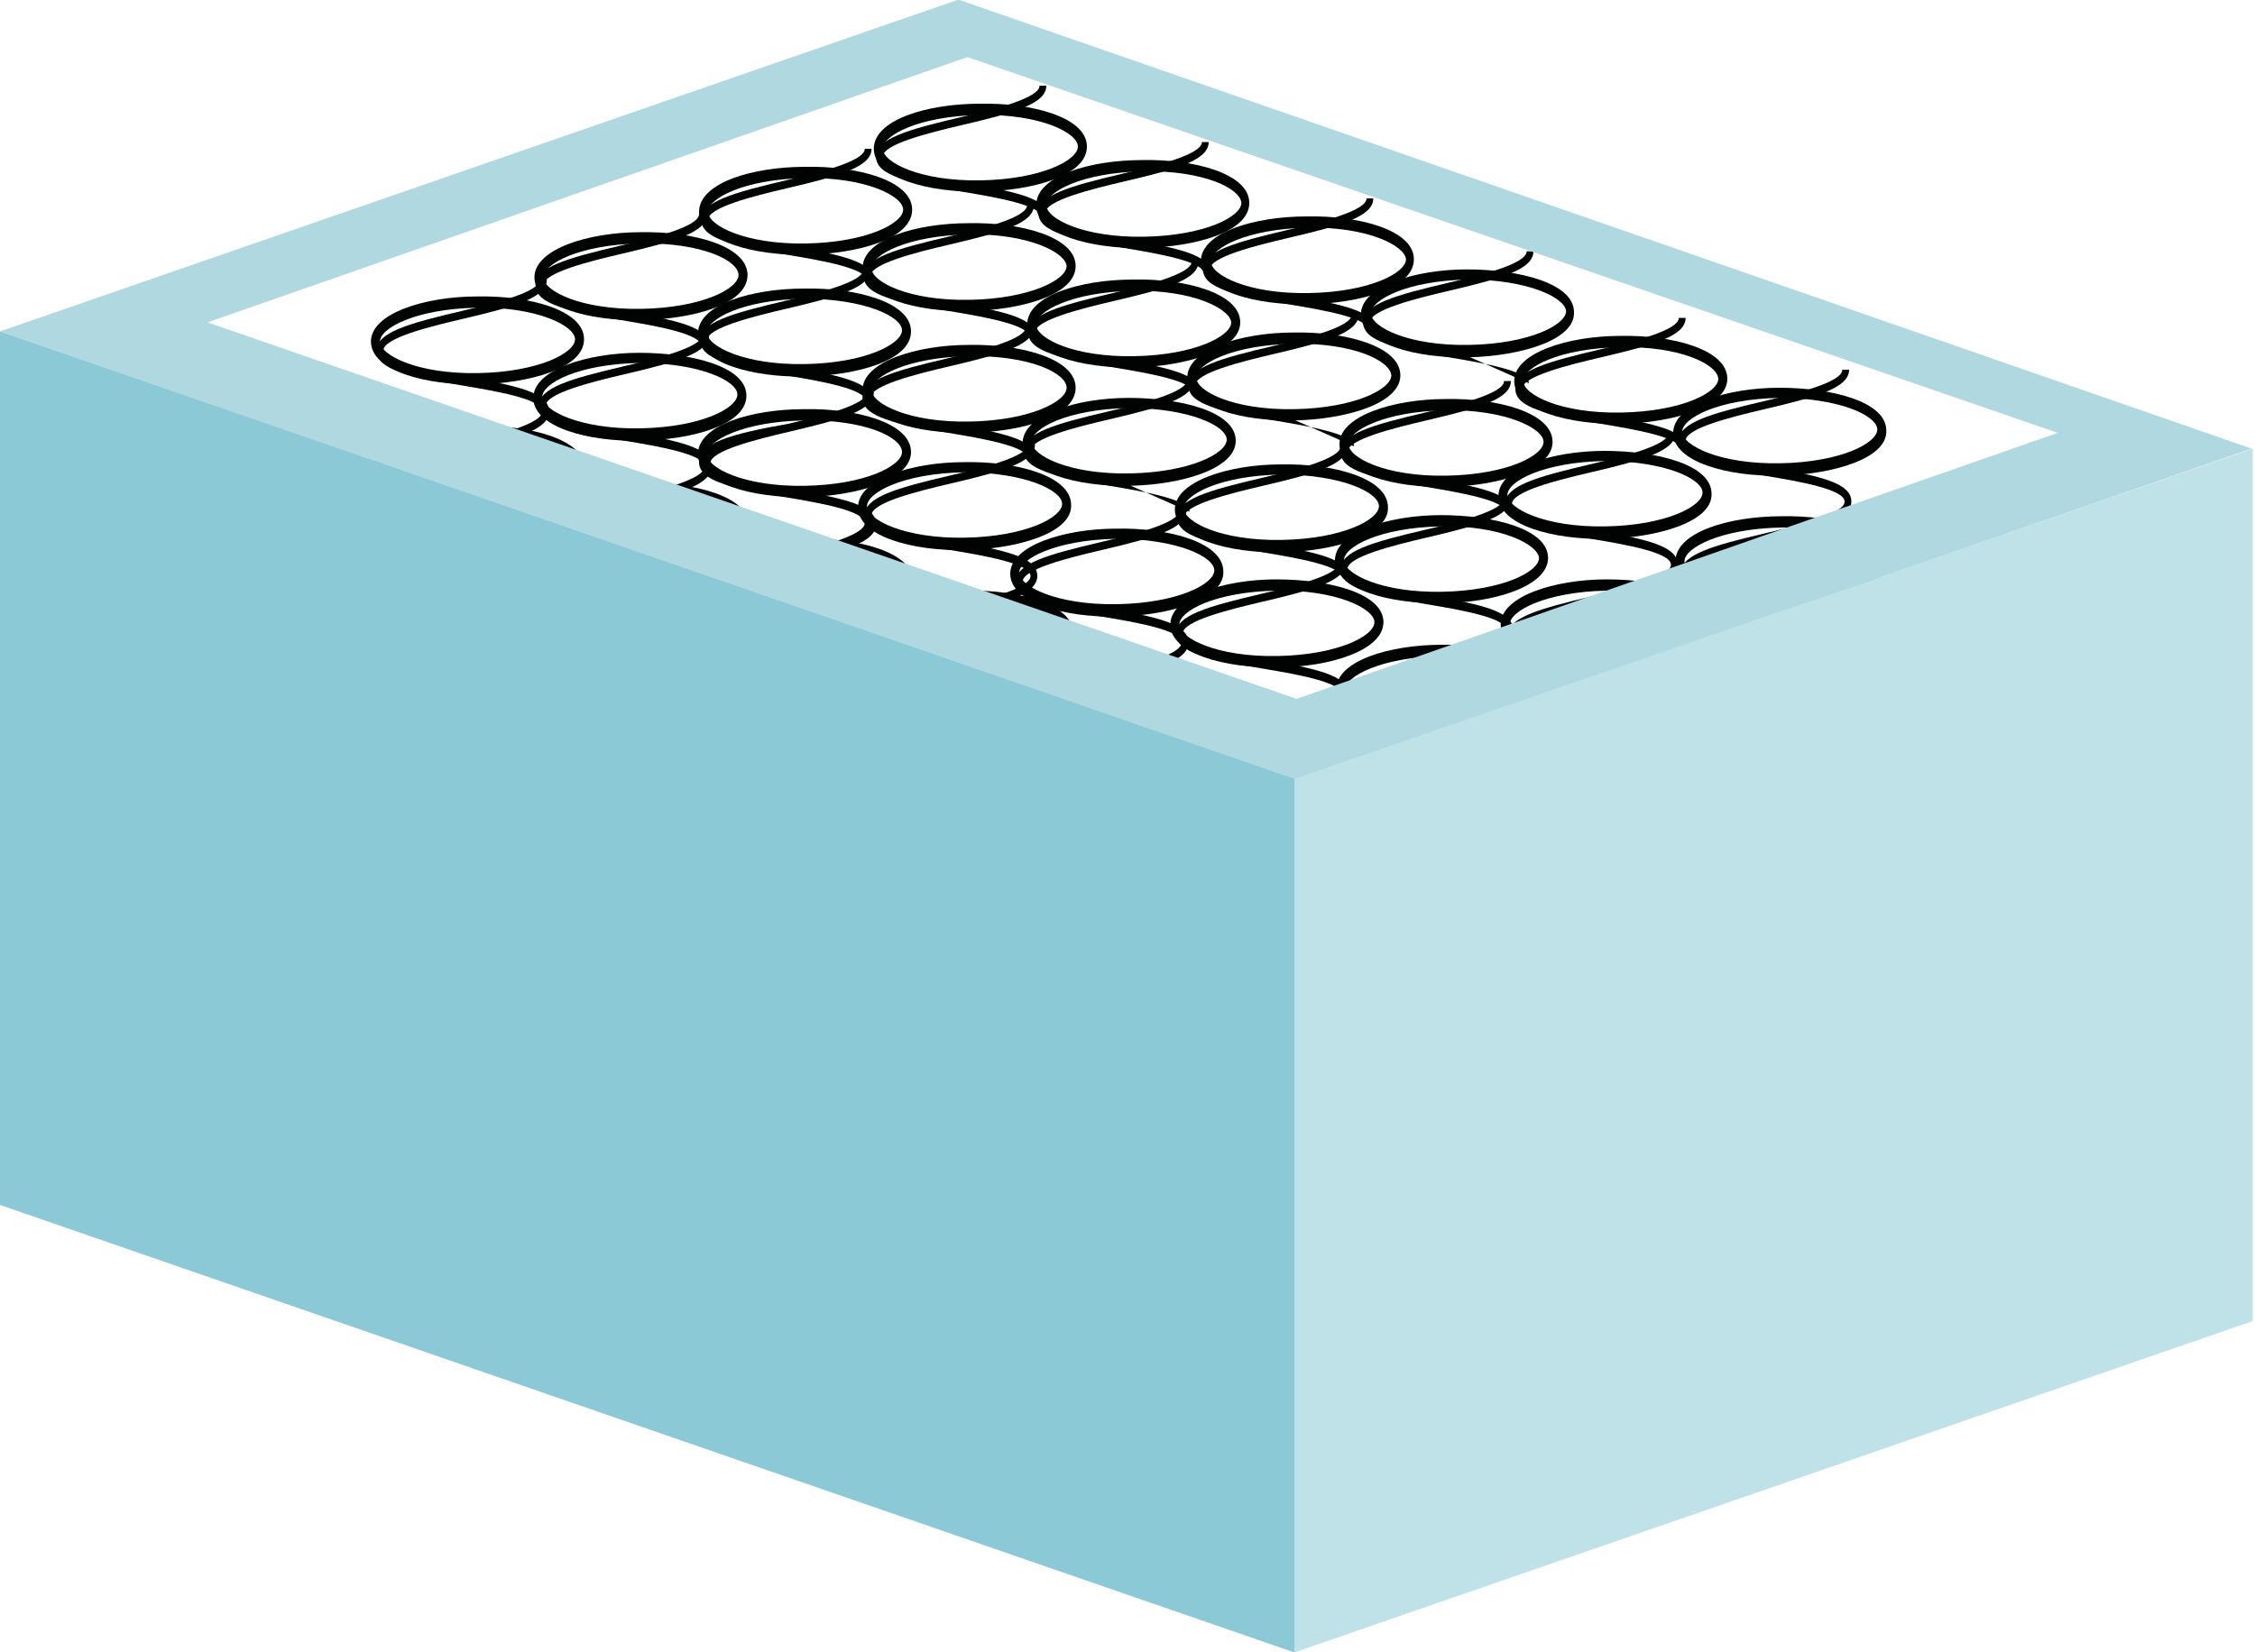 <?xml version="1.0" encoding="utf-8"?>
<!-- Generator: Adobe Illustrator 19.0.0, SVG Export Plug-In . SVG Version: 6.00 Build 0)  -->
<svg version="1.1" id="Layer_1" xmlns="http://www.w3.org/2000/svg" xmlns:xlink="http://www.w3.org/1999/xlink" x="0px" y="0px"
	 viewBox="0 0 200 146.6" style="enable-background:new 0 0 200 146.6;" xml:space="preserve">
<style type="text/css">
	.st0{fill:#010202;}
	.st1{fill:#B0D8E0;}
	.st2{fill:#8CC9D6;}
	.st3{fill:#BFE2E8;}
	.st4{fill:none;}
</style>
<g id="XMLID_107312_">
	<g id="XMLID_107324_">
		<g id="XMLID_107703_">
			<g id="XMLID_107724_">
				<path id="XMLID_107725_" class="st0" d="M112.8,105.3c-3-0.5-7.1-1.2-7.1-2.3c0-1.1,4-2.1,7-2.8c4.7-1.1,7.5-1.9,7.5-3.5
					c0-1.7-2.9-2.3-7.6-3.1c-3-0.5-7.1-1.2-7.1-2.3c0-1.1,4-2.1,7-2.8c4.7-1.1,7.5-1.9,7.5-3.5c0-1.7-2.9-2.3-7.6-3.1
					c-3-0.5-7.1-1.2-7.1-2.3c0-1.1,4-2.1,7-2.8c4.7-1.1,7.5-1.9,7.5-3.5c0-1.7-2.9-2.3-7.6-3.1c-3-0.5-7.1-1.2-7.1-2.3
					c0-1.1,4-2.1,7-2.8c4.7-1.1,7.5-1.9,7.5-3.5c0-1.7-2.9-2.3-7.6-3.1c-3-0.5-7.1-1.2-7.1-2.3c0-1.1,4-2.1,7-2.8
					c4.7-1.1,7.5-1.9,7.5-3.5l-0.6,0c0,1.1-4,2.1-7,2.8c-4.7,1.1-7.5,1.9-7.5,3.5c0,1.7,2.9,2.3,7.6,3.1c3,0.5,7.1,1.2,7.1,2.3
					c0,1.1-4,2.1-7,2.8c-4.7,1.1-7.5,1.9-7.5,3.5c0,1.7,2.9,2.3,7.6,3.1c3,0.5,7.1,1.2,7.1,2.3c0,1.1-4,2.1-7,2.8
					c-4.7,1.1-7.5,1.9-7.5,3.5c0,1.7,2.9,2.3,7.6,3.1c3,0.5,7.1,1.2,7.1,2.3c0,1.1-4,2.1-7,2.8c-4.7,1.1-7.5,1.9-7.5,3.5
					c0,1.7,2.9,2.3,7.6,3.1c3,0.5,7.1,1.2,7.1,2.3c0,1.1-4,2.1-7,2.8c-4.7,1.1-7.5,1.9-7.5,3.5c0,1.7,2.9,2.3,7.6,3.1"/>
			</g>
			<g id="XMLID_107720_">
				<path id="XMLID_107721_" class="st0" d="M113.3,59.2c-4.6,0.1-9.5-1.2-9.5-3.8c0-2.5,4.8-4,9.4-4s9.5,1.2,9.5,3.8
					C122.7,57.7,117.9,59.2,113.3,59.2z M113.2,52.4c-5.4,0.1-8.6,1.8-8.6,3c0,1.2,3.3,2.9,8.7,2.8c5.4-0.1,8.6-1.8,8.6-3
					C121.9,54,118.5,52.3,113.2,52.4z"/>
			</g>
			<g id="XMLID_107716_">
				<path id="XMLID_107717_" class="st0" d="M113.4,70.7c-4.6,0.1-9.5-1.2-9.5-3.8c0-2.5,4.8-4,9.4-4s9.5,1.2,9.5,3.8
					C122.9,69.2,118,70.7,113.4,70.7z M113.3,63.9c-5.4,0.1-8.6,1.8-8.6,3c0,1.2,3.3,2.9,8.7,2.8c5.4-0.1,8.6-1.8,8.6-3
					C122,65.5,118.7,63.8,113.3,63.9z"/>
			</g>
			<g id="XMLID_107712_">
				<path id="XMLID_107713_" class="st0" d="M113.6,82.5c-4.6,0.1-9.5-1.2-9.5-3.8c0-2.5,4.8-4,9.4-4c4.6-0.1,9.5,1.2,9.5,3.8
					C123,81,118.2,82.4,113.6,82.5z M113.5,75.6c-5.4,0.1-8.6,1.8-8.6,3c0,1.2,3.3,2.9,8.7,2.8c5.4-0.1,8.6-1.8,8.6-3
					C122.2,77.2,118.9,75.6,113.5,75.6z"/>
			</g>
			<g id="XMLID_107708_">
				<path id="XMLID_107709_" class="st0" d="M113.8,94.2c-4.6,0.1-9.5-1.2-9.5-3.8c0-2.5,4.8-4,9.4-4c4.6-0.1,9.5,1.2,9.5,3.8
					C123.2,92.7,118.3,94.2,113.8,94.2z M113.7,87.4c-5.4,0.1-8.6,1.8-8.6,3c0,1.2,3.3,2.9,8.7,2.8c5.4-0.1,8.6-1.8,8.6-3
					C122.3,89,119,87.3,113.7,87.4z"/>
			</g>
			<g id="XMLID_107704_">
				<path id="XMLID_107705_" class="st0" d="M113.9,106c-4.6,0.1-9.5-1.2-9.5-3.8c0-2.5,4.8-4,9.4-4c4.6-0.1,9.5,1.2,9.5,3.8
					C123.4,104.5,118.5,105.9,113.9,106z M113.8,99.1c-5.4,0.1-8.6,1.8-8.6,3c0,1.2,3.3,2.9,8.7,2.8c5.4-0.1,8.6-1.8,8.6-3
					C122.5,100.7,119.2,99.1,113.8,99.1z"/>
			</g>
		</g>
		<g id="XMLID_107586_">
			<g id="XMLID_107679_">
				<g id="XMLID_107700_">
					<path id="XMLID_107702_" class="st0" d="M98.6,100.7c-3-0.5-7.1-1.2-7.1-2.3c0-1.1,4-2.1,7-2.8c4.7-1.1,7.5-1.9,7.5-3.5
						c0-1.7-2.9-2.3-7.6-3.1c-3-0.5-7.1-1.2-7.1-2.3c0-1.1,4-2.1,7-2.8c4.7-1.1,7.5-1.9,7.5-3.5c0-1.7-2.9-2.3-7.6-3.1
						c-3-0.5-7.1-1.2-7.1-2.3c0-1.1,4-2.1,7-2.8c4.7-1.1,7.5-1.9,7.5-3.5c0-1.7-2.9-2.3-7.6-3.1c-3-0.5-7.1-1.2-7.1-2.3
						c0-1.1,4-2.1,7-2.8c4.7-1.1,7.5-1.9,7.5-3.5c0-1.7-2.9-2.3-7.6-3.1c-3-0.5-7.1-1.2-7.1-2.3c0-1.1,4-2.1,7-2.8
						c4.7-1.1,7.5-1.9,7.5-3.5l-0.6,0c0,1.1-4,2.1-7,2.8c-4.7,1.1-7.5,1.9-7.5,3.5c0,1.7,2.9,2.3,7.6,3.1c3,0.5,7.1,1.2,7.1,2.3
						c0,1.1-4,2.1-7,2.8c-4.7,1.1-7.5,1.9-7.5,3.5c0,1.7,2.9,2.3,7.6,3.1c3,0.5,7.1,1.2,7.1,2.3c0,1.1-4,2.1-7,2.8
						c-4.7,1.1-7.5,1.9-7.5,3.5c0,1.7,2.9,2.3,7.6,3.1c3,0.5,7.1,1.2,7.1,2.3c0,1.1-4,2.1-7,2.8c-4.7,1.1-7.5,1.9-7.5,3.5
						c0,1.7,2.9,2.3,7.6,3.1c3,0.5,7.1,1.2,7.1,2.3c0,1.1-4,2.1-7,2.8c-4.7,1.1-7.5,1.9-7.5,3.5c0,1.7,2.9,2.3,7.6,3.1"/>
					<path id="XMLID_107701_" class="st0" d="M105.7,103.8"/>
				</g>
				<g id="XMLID_107696_">
					<path id="XMLID_107697_" class="st0" d="M99.1,54.7c-4.6,0.1-9.5-1.2-9.5-3.8c0-2.5,4.8-4,9.4-4c4.6-0.1,9.5,1.2,9.5,3.8
						C108.6,53.2,103.7,54.6,99.1,54.7z M99,47.8c-5.4,0.1-8.6,1.8-8.6,3c0,1.2,3.3,2.9,8.7,2.8c5.4-0.1,8.6-1.8,8.6-3
						C107.7,49.4,104.4,47.8,99,47.8z"/>
				</g>
				<g id="XMLID_107692_">
					<path id="XMLID_107693_" class="st0" d="M99.3,66.2c-4.6,0.1-9.5-1.2-9.5-3.8c0-2.5,4.8-4,9.4-4c4.6-0.1,9.5,1.2,9.5,3.8
						C108.7,64.7,103.9,66.1,99.3,66.2z M99.2,59.3c-5.4,0.1-8.6,1.8-8.6,3c0,1.2,3.3,2.9,8.7,2.8c5.4-0.1,8.6-1.8,8.6-3
						C107.9,60.9,104.5,59.3,99.2,59.3z"/>
				</g>
				<g id="XMLID_107688_">
					<path id="XMLID_107689_" class="st0" d="M99.4,77.9c-4.6,0.1-9.5-1.2-9.5-3.8c0-2.5,4.8-4,9.4-4c4.6-0.1,9.5,1.2,9.5,3.8
						S104,77.8,99.4,77.9z M99.3,71.1c-5.4,0.1-8.6,1.8-8.6,3c0,1.2,3.3,2.9,8.7,2.8c5.4-0.1,8.6-1.8,8.6-3
						C108,72.7,104.7,71,99.3,71.1z"/>
				</g>
				<g id="XMLID_107684_">
					<path id="XMLID_107685_" class="st0" d="M99.6,89.6c-4.6,0.1-9.5-1.2-9.5-3.8s4.8-4,9.4-4c4.6-0.1,9.5,1.2,9.5,3.8
						C109,88.2,104.2,89.6,99.6,89.6z M99.5,82.8c-5.4,0.1-8.6,1.8-8.6,3c0,1.2,3.3,2.9,8.7,2.8c5.4-0.1,8.6-1.8,8.6-3
						C108.2,84.4,104.9,82.8,99.5,82.8z"/>
				</g>
				<g id="XMLID_107680_">
					<path id="XMLID_107681_" class="st0" d="M99.8,101.4c-4.6,0.1-9.5-1.2-9.5-3.8c0-2.5,4.8-4,9.4-4c4.6-0.1,9.5,1.2,9.5,3.8
						C109.2,99.9,104.3,101.3,99.8,101.4z M99.7,94.6c-5.4,0.1-8.6,1.8-8.6,3c0,1.2,3.3,2.9,8.7,2.8c5.4-0.1,8.6-1.8,8.6-3
						C108.3,96.2,105,94.5,99.7,94.6z"/>
				</g>
			</g>
			<g id="XMLID_107656_">
				<g id="XMLID_107677_">
					<path id="XMLID_107678_" class="st0" d="M92.8,97.9c0-1.7-2.9-2.3-7.6-3.1c-3-0.5-7.1-1.2-7.1-2.3c0-1.1,4-2.1,7-2.8
						c4.7-1.1,7.5-1.9,7.5-3.5c0-1.7-2.9-2.3-7.6-3.1c-3-0.5-7.1-1.2-7.1-2.3c0-1.1,4-2.1,7-2.8c4.7-1.1,7.5-1.9,7.5-3.5
						c0-1.7-2.9-2.3-7.6-3.1c-3-0.5-7.1-1.2-7.1-2.3c0-1.1,4-2.1,7-2.8c4.7-1.1,7.5-1.9,7.5-3.5c0-1.7-2.9-2.3-7.6-3.1
						c-3-0.5-7.1-1.2-7.1-2.3c0-1.1,4-2.1,7-2.8c4.7-1.1,7.5-1.9,7.5-3.5c0-1.7-2.9-2.3-7.6-3.1c-3-0.5-7.1-1.2-7.1-2.3
						c0-1.1,4-2.1,7-2.8c4.7-1.1,7.5-1.9,7.5-3.5l-0.6,0c0,1.1-4,2.1-7,2.8c-4.7,1.1-7.5,1.9-7.5,3.5c0,1.7,2.9,2.3,7.6,3.1
						c3,0.5,7.1,1.2,7.1,2.3c0,1.1-4,2.1-7,2.8c-4.7,1.1-7.5,1.9-7.5,3.5c0,1.7,2.9,2.3,7.6,3.1c3,0.5,7.1,1.2,7.1,2.3
						c0,1.1-4,2.1-7,2.8c-4.7,1.1-7.5,1.9-7.5,3.5c0,1.7,2.9,2.3,7.6,3.1c3,0.5,7.1,1.2,7.1,2.3c0,1.1-4,2.1-7,2.8
						c-4.7,1.1-7.5,1.9-7.5,3.5c0,1.7,2.9,2.3,7.6,3.1c3,0.5,7.1,1.2,7.1,2.3c0,1.1-4,2.1-7,2.8c-4.7,1.1-7.5,1.9-7.5,3.5
						c0,1.7,2.9,2.3,7.6,3.1c3,0.5,7.1,1.2,7.1,2.3c0,0.3-0.3,0.6-0.7,0.9c0.3,0.1,0.6,0.2,0.9,0.2C92.6,98.7,92.8,98.3,92.8,97.9z"
						/>
				</g>
				<g id="XMLID_107673_">
					<path id="XMLID_107674_" class="st0" d="M85.6,48.8c-4.6,0.1-9.5-1.2-9.5-3.8c0-2.5,4.8-4,9.4-4c4.6-0.1,9.5,1.2,9.5,3.8
						C95.1,47.3,90.2,48.7,85.6,48.8z M85.5,41.9c-5.4,0.1-8.6,1.8-8.6,3c0,1.2,3.3,2.9,8.7,2.8c5.4-0.1,8.6-1.8,8.6-3
						C94.2,43.5,90.9,41.9,85.5,41.9z"/>
				</g>
				<g id="XMLID_107669_">
					<path id="XMLID_107670_" class="st0" d="M85.8,60.2c-4.6,0.1-9.5-1.2-9.5-3.8c0-2.5,4.8-4,9.4-4c4.6-0.1,9.5,1.2,9.5,3.8
						C95.2,58.8,90.4,60.2,85.8,60.2z M85.7,53.4c-5.4,0.1-8.6,1.8-8.6,3c0,1.2,3.3,2.9,8.7,2.8c5.4-0.1,8.6-1.8,8.6-3
						C94.3,55,91,53.4,85.7,53.4z"/>
				</g>
				<g id="XMLID_107665_">
					<path id="XMLID_107666_" class="st0" d="M85.9,72c-4.6,0.1-9.5-1.2-9.5-3.8s4.8-4,9.4-4c4.6-0.1,9.5,1.2,9.5,3.8
						C95.4,70.5,90.5,71.9,85.9,72z M85.8,65.2c-5.4,0.1-8.6,1.8-8.6,3c0,1.2,3.3,2.9,8.7,2.8c5.4-0.1,8.6-1.8,8.6-3
						C94.5,66.8,91.2,65.1,85.8,65.2z"/>
				</g>
				<g id="XMLID_107661_">
					<path id="XMLID_107662_" class="st0" d="M86.1,83.7c-4.6,0.1-9.5-1.2-9.5-3.8c0-2.5,4.8-4,9.4-4s9.5,1.2,9.5,3.8
						S90.7,83.7,86.1,83.7z M86,76.9c-5.4,0.1-8.6,1.8-8.6,3c0,1.2,3.3,2.9,8.7,2.8c5.4-0.1,8.6-1.8,8.6-3
						C94.7,78.5,91.3,76.8,86,76.9z"/>
				</g>
				<g id="XMLID_107657_">
					<path id="XMLID_107658_" class="st0" d="M86.2,95.5c-4.6,0.1-9.5-1.2-9.5-3.8c0-2.5,4.8-4,9.4-4c4.6-0.1,9.5,1.2,9.5,3.8
						C95.7,94,90.8,95.4,86.2,95.5z M86.1,88.7c-5.4,0.1-8.6,1.8-8.6,3c0,1.2,3.3,2.9,8.7,2.8c5.4-0.1,8.6-1.8,8.6-3
						C94.8,90.2,91.5,88.6,86.1,88.7z"/>
				</g>
			</g>
			<g id="XMLID_107633_">
				<g id="XMLID_107654_">
					<path id="XMLID_107655_" class="st0" d="M70.9,90.2c-3-0.5-7.1-1.2-7.1-2.3c0-1.1,4-2.1,7-2.8c4.7-1.1,7.5-1.9,7.5-3.5
						c0-1.7-2.9-2.3-7.6-3.1c-3-0.5-7.1-1.2-7.1-2.3c0-1.1,4-2.1,7-2.8c4.7-1.1,7.5-1.9,7.5-3.5c0-1.7-2.9-2.3-7.6-3.1
						c-3-0.5-7.1-1.2-7.1-2.3c0-1.1,4-2.1,7-2.8c4.7-1.1,7.5-1.9,7.5-3.5c0-1.7-2.9-2.3-7.6-3.1c-3-0.5-7.1-1.2-7.1-2.3
						c0-1.1,4-2.1,7-2.8c4.7-1.1,7.5-1.9,7.5-3.5c0-1.7-2.9-2.3-7.6-3.1c-3-0.5-7.1-1.2-7.1-2.3c0-1.1,4-2.1,7-2.8
						c4.7-1.1,7.5-1.9,7.5-3.5l-0.6,0c0,1.1-4,2.1-7,2.8C64.8,38.5,62,39.3,62,41c0,1.7,2.9,2.3,7.6,3.1c3,0.5,7.1,1.2,7.1,2.3
						c0,1.1-4,2.1-7,2.8c-4.7,1.1-7.5,1.9-7.5,3.5c0,1.7,2.9,2.3,7.6,3.1c3,0.5,7.1,1.2,7.1,2.3c0,1.1-4,2.1-7,2.8
						c-4.7,1.1-7.5,1.9-7.5,3.5c0,1.7,2.9,2.3,7.6,3.1c3,0.5,7.1,1.2,7.1,2.3c0,1.1-4,2.1-7,2.8c-4.7,1.1-7.5,1.9-7.5,3.5
						c0,1.7,2.9,2.3,7.6,3.1c3,0.5,7.1,1.2,7.1,2.3c0,1.1-4,2.1-7,2.8c-4.7,1.1-7.5,1.9-7.5,3.5c0,1.7,2.9,2.3,7.6,3.1"/>
				</g>
				<g id="XMLID_107650_">
					<path id="XMLID_107651_" class="st0" d="M71.4,44.1c-4.6,0.1-9.5-1.2-9.5-3.8s4.8-4,9.4-4c4.6-0.1,9.5,1.2,9.5,3.8
						C80.8,42.6,76,44,71.4,44.1z M71.3,37.3c-5.4,0.1-8.6,1.8-8.6,3c0,1.2,3.3,2.9,8.7,2.8c5.4-0.1,8.6-1.8,8.6-3
						C80,38.8,76.7,37.2,71.3,37.3z"/>
				</g>
				<g id="XMLID_107646_">
					<path id="XMLID_107647_" class="st0" d="M71.6,55.6c-4.6,0.1-9.5-1.2-9.5-3.8s4.8-4,9.4-4c4.6-0.1,9.5,1.2,9.5,3.8
						C81,54.1,76.1,55.5,71.6,55.6z M71.5,48.8c-5.4,0.1-8.6,1.8-8.6,3c0,1.2,3.3,2.9,8.7,2.8c5.4-0.1,8.6-1.8,8.6-3
						C80.1,50.3,76.8,48.7,71.5,48.8z"/>
				</g>
				<g id="XMLID_107642_">
					<path id="XMLID_107643_" class="st0" d="M71.7,67.3c-4.6,0.1-9.5-1.2-9.5-3.8c0-2.5,4.8-4,9.4-4c4.6-0.1,9.5,1.2,9.5,3.8
						C81.2,65.8,76.3,67.3,71.7,67.3z M71.6,60.5c-5.4,0.1-8.6,1.8-8.6,3c0,1.2,3.3,2.9,8.7,2.8c5.4-0.1,8.6-1.8,8.6-3
						C80.3,62.1,77,60.4,71.6,60.5z"/>
				</g>
				<g id="XMLID_107638_">
					<path id="XMLID_107639_" class="st0" d="M71.9,79.1c-4.6,0.1-9.5-1.2-9.5-3.8c0-2.5,4.8-4,9.4-4c4.6-0.1,9.5,1.2,9.5,3.8
						C81.3,77.6,76.5,79,71.9,79.1z M71.8,72.2c-5.4,0.1-8.6,1.8-8.6,3s3.3,2.9,8.7,2.8c5.4-0.1,8.6-1.8,8.6-3
						C80.4,73.8,77.1,72.2,71.8,72.2z"/>
				</g>
				<g id="XMLID_107634_">
					<path id="XMLID_107635_" class="st0" d="M72,90.8c-4.6,0.1-9.5-1.2-9.5-3.8c0-2.5,4.8-4,9.4-4c4.6-0.1,9.5,1.2,9.5,3.8
						C81.5,89.3,76.6,90.7,72,90.8z M71.9,84c-5.4,0.1-8.6,1.8-8.6,3s3.3,2.9,8.7,2.8c5.4-0.1,8.6-1.8,8.6-3
						C80.6,85.6,77.3,83.9,71.9,84z"/>
				</g>
			</g>
			<g id="XMLID_107610_">
				<g id="XMLID_107631_">
					<path id="XMLID_107632_" class="st0" d="M56.3,85.1c-3-0.5-7.1-1.2-7.1-2.3c0-1.1,4-2.1,7-2.8c4.7-1.1,7.5-1.9,7.5-3.5
						c0-1.7-2.9-2.3-7.6-3.1c-3-0.5-7.1-1.2-7.1-2.3c0-1.1,4-2.1,7-2.8c4.7-1.1,7.5-1.9,7.5-3.5c0-1.7-2.9-2.3-7.6-3.1
						c-3-0.5-7.1-1.2-7.1-2.3c0-1.1,4-2.1,7-2.8c4.7-1.1,7.5-1.9,7.5-3.5c0-1.7-2.9-2.3-7.6-3.1c-3-0.5-7.1-1.2-7.1-2.3
						c0-1.1,4-2.1,7-2.8c4.7-1.1,7.5-1.9,7.5-3.5c0-1.7-2.9-2.3-7.6-3.1c-3-0.5-7.1-1.2-7.1-2.3c0-1.1,4-2.1,7-2.8
						c4.7-1.1,7.5-1.9,7.5-3.5l-0.6,0c0,1.1-4,2.1-7,2.8c-4.7,1.1-7.5,1.9-7.5,3.5c0,1.7,2.9,2.3,7.6,3.1c3,0.5,7.1,1.2,7.1,2.3
						c0,1.1-4,2.1-7,2.8c-4.7,1.1-7.5,1.9-7.5,3.5c0,1.7,2.9,2.3,7.6,3.1c3,0.5,7.1,1.2,7.1,2.3c0,1.1-4,2.1-7,2.8
						c-4.7,1.1-7.5,1.9-7.5,3.5c0,1.7,2.9,2.3,7.6,3.1c3,0.5,7.1,1.2,7.1,2.3c0,1.1-4,2.1-7,2.8c-4.7,1.1-7.5,1.9-7.5,3.5
						c0,1.7,2.9,2.3,7.6,3.1c3,0.5,7.1,1.2,7.1,2.3c0,1.1-4,2.1-7,2.8c-4.7,1.1-7.5,1.9-7.5,3.5c0,1.7,2.9,2.3,7.6,3.1"/>
				</g>
				<g id="XMLID_107627_">
					<path id="XMLID_107628_" class="st0" d="M56.8,39.1c-4.6,0.1-9.5-1.2-9.5-3.8c0-2.5,4.8-4,9.4-4s9.5,1.2,9.5,3.8
						S61.4,39,56.8,39.1z M56.7,32.2c-5.4,0.1-8.6,1.8-8.6,3s3.3,2.9,8.7,2.8c5.4-0.1,8.6-1.8,8.6-3C65.4,33.8,62.1,32.2,56.7,32.2z
						"/>
				</g>
				<g id="XMLID_107623_">
					<path id="XMLID_107624_" class="st0" d="M57,50.6c-4.6,0.1-9.5-1.2-9.5-3.8c0-2.5,4.8-4,9.4-4s9.5,1.2,9.5,3.8
						C66.4,49.1,61.5,50.5,57,50.6z M56.9,43.7c-5.4,0.1-8.6,1.8-8.6,3s3.3,2.9,8.7,2.8c5.4-0.1,8.6-1.8,8.6-3S62.2,43.7,56.9,43.7z
						"/>
				</g>
				<g id="XMLID_107619_">
					<path id="XMLID_107620_" class="st0" d="M57.1,62.3c-4.6,0.1-9.5-1.2-9.5-3.8c0-2.5,4.8-4,9.4-4s9.5,1.2,9.5,3.8
						C66.6,60.8,61.7,62.2,57.1,62.3z M57,55.5c-5.4,0.1-8.6,1.8-8.6,3c0,1.2,3.3,2.9,8.7,2.8c5.4-0.1,8.6-1.8,8.6-3
						C65.7,57.1,62.4,55.4,57,55.5z"/>
				</g>
				<g id="XMLID_107615_">
					<path id="XMLID_107616_" class="st0" d="M57.3,74c-4.6,0.1-9.5-1.2-9.5-3.8s4.8-4,9.4-4c4.6-0.1,9.5,1.2,9.5,3.8
						C66.7,72.6,61.9,74,57.3,74z M57.2,67.2c-5.4,0.1-8.6,1.8-8.6,3s3.3,2.9,8.7,2.8c5.4-0.1,8.6-1.8,8.6-3
						C65.8,68.8,62.5,67.2,57.2,67.2z"/>
				</g>
				<g id="XMLID_107611_">
					<path id="XMLID_107612_" class="st0" d="M57.4,85.8c-4.6,0.1-9.5-1.2-9.5-3.8c0-2.5,4.8-4,9.4-4c4.6-0.1,9.5,1.2,9.5,3.8
						C66.9,84.3,62,85.7,57.4,85.8z M57.3,79c-5.4,0.1-8.6,1.8-8.6,3s3.3,2.9,8.7,2.8c5.4-0.1,8.6-1.8,8.6-3S62.7,78.9,57.3,79z"/>
				</g>
			</g>
			<g id="XMLID_107587_">
				<g id="XMLID_107608_">
					<path id="XMLID_107609_" class="st0" d="M41.9,80.2c-3-0.5-7.1-1.2-7.1-2.3c0-1.1,4-2.1,7-2.8c4.7-1.1,7.5-1.9,7.5-3.5
						c0-1.7-2.9-2.3-7.6-3.1c-3-0.5-7.1-1.2-7.1-2.3c0-1.1,4-2.1,7-2.8c4.7-1.1,7.5-1.9,7.5-3.5c0-1.7-2.9-2.3-7.6-3.1
						c-3-0.5-7.1-1.2-7.1-2.3c0-1.1,4-2.1,7-2.8c4.7-1.1,7.5-1.9,7.5-3.5c0-1.7-2.9-2.3-7.6-3.1c-3-0.5-7.1-1.2-7.1-2.3
						c0-1.1,4-2.1,7-2.8c4.7-1.1,7.5-1.9,7.5-3.5c0-1.7-2.9-2.3-7.6-3.1c-3-0.5-7.1-1.2-7.1-2.3c0-1.1,4-2.1,7-2.8
						c4.7-1.1,7.5-1.9,7.5-3.5l-0.6,0c0,1.1-4,2.1-7,2.8c-4.7,1.1-7.5,1.9-7.5,3.5c0,1.7,2.9,2.3,7.6,3.1c3,0.5,7.1,1.2,7.1,2.3
						c0,1.1-4,2.1-7,2.8c-4.7,1.1-7.5,1.9-7.5,3.5c0,1.7,2.9,2.3,7.6,3.1c3,0.5,7.1,1.2,7.1,2.3c0,1.1-4,2.1-7,2.8
						c-4.7,1.1-7.5,1.9-7.5,3.5c0,1.7,2.9,2.3,7.6,3.1c3,0.5,7.1,1.2,7.1,2.3c0,1.1-4,2.1-7,2.8c-4.7,1.1-7.5,1.9-7.5,3.5
						c0,1.7,2.9,2.3,7.6,3.1c3,0.5,7.1,1.2,7.1,2.3c0,1.1-4,2.1-7,2.8c-4.7,1.1-7.5,1.9-7.5,3.5c0,1.7,2.9,2.3,7.6,3.1"/>
				</g>
				<g id="XMLID_107604_">
					<path id="XMLID_107605_" class="st0" d="M42.4,34.1c-4.6,0.1-9.5-1.2-9.5-3.8c0-2.5,4.8-4,9.4-4c4.6-0.1,9.5,1.2,9.5,3.8
						S46.9,34,42.4,34.1z M42.3,27.3c-5.4,0.1-8.6,1.8-8.6,3s3.3,2.9,8.7,2.8c5.4-0.1,8.6-1.8,8.6-3S47.6,27.2,42.3,27.3z"/>
				</g>
				<g id="XMLID_107600_">
					<path id="XMLID_107601_" class="st0" d="M42.5,45.6c-4.6,0.1-9.5-1.2-9.5-3.8c0-2.5,4.8-4,9.4-4c4.6-0.1,9.5,1.2,9.5,3.8
						C51.9,44.1,47.1,45.5,42.5,45.6z M42.4,38.7c-5.4,0.1-8.6,1.8-8.6,3c0,1.2,3.3,2.9,8.7,2.8c5.4-0.1,8.6-1.8,8.6-3
						C51.1,40.3,47.8,38.7,42.4,38.7z"/>
				</g>
				<g id="XMLID_107596_">
					<path id="XMLID_107597_" class="st0" d="M42.7,57.3c-4.6,0.1-9.5-1.2-9.5-3.8c0-2.5,4.8-4,9.4-4c4.6-0.1,9.5,1.2,9.5,3.8
						C52.1,55.8,47.3,57.3,42.7,57.3z M42.6,50.5c-5.4,0.1-8.6,1.8-8.6,3c0,1.2,3.3,2.9,8.7,2.8c5.4-0.1,8.6-1.8,8.6-3
						C51.2,52.1,47.9,50.4,42.6,50.5z"/>
				</g>
				<g id="XMLID_107592_">
					<path id="XMLID_107593_" class="st0" d="M42.8,69.1c-4.6,0.1-9.5-1.2-9.5-3.8c0-2.5,4.8-4,9.4-4c4.6-0.1,9.5,1.2,9.5,3.8
						C52.3,67.6,47.4,69,42.8,69.1z M42.7,62.2c-5.4,0.1-8.6,1.8-8.6,3s3.3,2.9,8.7,2.8c5.4-0.1,8.6-1.8,8.6-3S48.1,62.2,42.7,62.2z
						"/>
				</g>
				<g id="XMLID_107588_">
					<path id="XMLID_107589_" class="st0" d="M43,80.8c-4.6,0.1-9.5-1.2-9.5-3.8c0-2.5,4.8-4,9.4-4c4.6-0.1,9.5,1.2,9.5,3.8
						S47.6,80.7,43,80.8z M42.9,74c-5.4,0.1-8.6,1.8-8.6,3s3.3,2.9,8.7,2.8c5.4-0.1,8.6-1.8,8.6-3S48.2,73.9,42.9,74z"/>
				</g>
			</g>
		</g>
		<g id="XMLID_107499_">
			<g id="XMLID_107563_">
				<g id="XMLID_107584_">
					<path id="XMLID_107585_" class="st0" d="M127.4,99.6c-3-0.5-7.1-1.2-7.1-2.3c0-1.1,4-2.1,7-2.8c4.7-1.1,7.5-1.9,7.5-3.5
						c0-1.7-2.9-2.3-7.6-3.1c-3-0.5-7.1-1.2-7.1-2.3c0-1.1,4-2.1,7-2.8c4.7-1.1,7.5-1.9,7.5-3.5c0-1.7-2.9-2.3-7.6-3.1
						c-3-0.5-7.1-1.2-7.1-2.3c0-1.1,4-2.1,7-2.8c4.7-1.1,7.5-1.9,7.5-3.5c0-1.7-2.9-2.3-7.6-3.1c-3-0.5-7.1-1.2-7.1-2.3
						c0-1.1,4-2.1,7-2.8c4.7-1.1,7.5-1.9,7.5-3.5c0-1.7-2.9-2.3-7.6-3.1c-3-0.5-7.1-1.2-7.1-2.3c0-1.1,4-2.1,7-2.8
						c4.7-1.1,7.5-1.9,7.5-3.5l-0.6,0c0,1.1-4,2.1-7,2.8c-4.7,1.1-7.5,1.9-7.5,3.5c0,1.7,2.9,2.3,7.6,3.1c3,0.5,7.1,1.2,7.1,2.3
						c0,1.1-4,2.1-7,2.8c-4.7,1.1-7.5,1.9-7.5,3.5c0,1.7,2.9,2.3,7.6,3.1c3,0.5,7.1,1.2,7.1,2.3c0,1.1-4,2.1-7,2.8
						c-4.7,1.1-7.5,1.9-7.5,3.5c0,1.7,2.9,2.3,7.6,3.1c3,0.5,7.1,1.2,7.1,2.3c0,1.1-4,2.1-7,2.8c-4.7,1.1-7.5,1.9-7.5,3.5
						c0,1.7,2.9,2.3,7.6,3.1c3,0.5,7.1,1.2,7.1,2.3c0,1.1-4,2.1-7,2.8c-4.7,1.1-7.5,1.9-7.5,3.5c0,1.7,2.9,2.3,7.6,3.1"/>
				</g>
				<g id="XMLID_107580_">
					<path id="XMLID_107581_" class="st0" d="M127.9,53.5c-4.6,0.1-9.5-1.2-9.5-3.8c0-2.5,4.8-4,9.4-4s9.5,1.2,9.5,3.8
						C137.3,52,132.5,53.5,127.9,53.5z M127.8,46.7c-5.4,0.1-8.6,1.8-8.6,3c0,1.2,3.3,2.9,8.7,2.8c5.4-0.1,8.6-1.8,8.6-3
						C136.4,48.3,133.1,46.6,127.8,46.7z"/>
				</g>
				<g id="XMLID_107576_">
					<path id="XMLID_107577_" class="st0" d="M128,65c-4.6,0.1-9.5-1.2-9.5-3.8s4.8-4,9.4-4c4.6-0.1,9.5,1.2,9.5,3.8
						C137.5,63.5,132.6,65,128,65z M127.9,58.2c-5.4,0.1-8.6,1.8-8.6,3c0,1.2,3.3,2.9,8.7,2.8c5.4-0.1,8.6-1.8,8.6-3
						C136.6,59.8,133.3,58.1,127.9,58.2z"/>
				</g>
				<g id="XMLID_107572_">
					<path id="XMLID_107573_" class="st0" d="M128.2,76.8c-4.6,0.1-9.5-1.2-9.5-3.8c0-2.5,4.8-4,9.4-4c4.6-0.1,9.5,1.2,9.5,3.8
						S132.8,76.7,128.2,76.8z M128.1,69.9c-5.4,0.1-8.6,1.8-8.6,3c0,1.2,3.3,2.9,8.7,2.8c5.4-0.1,8.6-1.8,8.6-3
						S133.4,69.9,128.1,69.9z"/>
				</g>
				<g id="XMLID_107568_">
					<path id="XMLID_107569_" class="st0" d="M128.3,88.5c-4.6,0.1-9.5-1.2-9.5-3.8c0-2.5,4.8-4,9.4-4c4.6-0.1,9.5,1.2,9.5,3.8
						C137.8,87,132.9,88.5,128.3,88.5z M128.2,81.7c-5.4,0.1-8.6,1.8-8.6,3c0,1.2,3.3,2.9,8.7,2.8c5.4-0.1,8.6-1.8,8.6-3
						C136.9,83.3,133.6,81.6,128.2,81.7z"/>
				</g>
				<g id="XMLID_107564_">
					<path id="XMLID_107565_" class="st0" d="M128.5,100.3c-4.6,0.1-9.5-1.2-9.5-3.8c0-2.5,4.8-4,9.4-4c4.6-0.1,9.5,1.2,9.5,3.8
						C137.9,98.8,133.1,100.2,128.5,100.3z M128.4,93.4c-5.4,0.1-8.6,1.8-8.6,3c0,1.2,3.3,2.9,8.7,2.8c5.4-0.1,8.6-1.8,8.6-3
						C137.1,95,133.8,93.4,128.4,93.4z"/>
				</g>
			</g>
			<g id="XMLID_107500_">
				<g id="XMLID_107550_">
					<g id="XMLID_107560_">
						<path id="XMLID_107562_" class="st0" d="M119.7,51.3c0-1.7-2.9-2.3-7.6-3.1c-3-0.5-7.1-1.2-7.1-2.3c0-1.1,4-2.1,7-2.8
							c4.7-1.1,7.5-1.9,7.5-3.5l-0.6,0c0,1.1-4,2.1-7,2.8c-4.7,1.1-7.5,1.9-7.5,3.5c0,1.7,2.9,2.3,7.6,3.1c3,0.5,7.1,1.2,7.1,2.3"/>
						<path id="XMLID_107561_" class="st0" d="M120.2,98.1"/>
					</g>
					<g id="XMLID_107556_">
						<path id="XMLID_107557_" class="st0" d="M113.7,49c-4.6,0.1-9.5-1.2-9.5-3.8c0-2.5,4.8-4,9.4-4c4.6-0.1,9.5,1.2,9.5,3.8
							C123.2,47.5,118.3,48.9,113.7,49z M113.6,42.1c-5.4,0.1-8.6,1.8-8.6,3c0,1.2,3.3,2.9,8.7,2.8c5.4-0.1,8.6-1.8,8.6-3
							C122.3,43.7,119,42.1,113.6,42.1z"/>
					</g>
					<g id="XMLID_107551_">
						<path id="XMLID_107552_" class="st0" d="M123.3,56.4 M113.8,52.7 M122.5,56.4"/>
					</g>
				</g>
				<g id="XMLID_107541_">
					<g id="XMLID_107546_">
						<path id="XMLID_107549_" class="st0" d="M98.5,42.3c-3-0.5-7.1-1.2-7.1-2.3c0-1.1,4-2.1,7-2.8c4.7-1.1,7.5-1.9,7.5-3.5l-0.6,0
							c0,1.1-4,2.1-7,2.8c-4.7,1.1-7.5,1.9-7.5,3.5c0,1.7,2.9,2.3,7.6,3.1c3,0.5,7.1,1.2,7.1,2.3"/>
						<path id="XMLID_107548_" class="st0" d="M98.7,48.9"/>
						<path id="XMLID_107547_" class="st0" d="M91.7,51.7"/>
					</g>
					<g id="XMLID_107542_">
						<path id="XMLID_107543_" class="st0" d="M100.2,43.1c-4.6,0.1-9.5-1.2-9.5-3.8c0-2.5,4.8-4,9.4-4s9.5,1.2,9.5,3.8
							C109.6,41.6,104.8,43,100.2,43.1z M100.1,36.2c-5.4,0.1-8.6,1.8-8.6,3c0,1.2,3.3,2.9,8.7,2.8c5.4-0.1,8.6-1.8,8.6-3
							C108.8,37.8,105.5,36.2,100.1,36.2z"/>
					</g>
				</g>
				<g id="XMLID_107524_">
					<g id="XMLID_107535_">
						<path id="XMLID_107540_" class="st0" d="M91.6,52.4"/>
						<path id="XMLID_107539_" class="st0" d="M84.5,50.1"/>
						<path id="XMLID_107538_" class="st0" d="M76.9,47"/>
						<path id="XMLID_107537_" class="st0" d="M91.9,40.7c0-1.7-2.9-2.3-7.6-3.1c-3-0.5-7.1-1.2-7.1-2.3c0-1.1,4-2.1,7-2.8
							c4.7-1.1,7.5-1.9,7.5-3.5L91,29c0,1.1-4,2.1-7,2.8c-4.7,1.1-7.5,1.9-7.5,3.5c0,1.7,2.9,2.3,7.6,3.1c3,0.5,7.1,1.2,7.1,2.3"/>
						<path id="XMLID_107536_" class="st0" d="M84.6,49.3"/>
					</g>
					<g id="XMLID_107531_">
						<path id="XMLID_107532_" class="st0" d="M86,38.4c-4.6,0.1-9.5-1.2-9.5-3.8c0-2.5,4.8-4,9.4-4c4.6-0.1,9.5,1.2,9.5,3.8
							S90.6,38.3,86,38.4z M85.9,31.6c-5.4,0.1-8.6,1.8-8.6,3c0,1.2,3.3,2.9,8.7,2.8c5.4-0.1,8.6-1.8,8.6-3
							C94.6,33.1,91.3,31.5,85.9,31.6z"/>
					</g>
					<g id="XMLID_107528_">
						<path id="XMLID_107529_" class="st0" d="M76.6,46.1"/>
					</g>
					<g id="XMLID_107525_">
						<path id="XMLID_107526_" class="st0" d="M86.2,53.8"/>
					</g>
				</g>
				<g id="XMLID_107512_">
					<g id="XMLID_107520_">
						<path id="XMLID_107523_" class="st0" d="M77,47.4"/>
						<path id="XMLID_107522_" class="st0" d="M77.4,35.6c0-1.7-2.9-2.3-7.6-3.1c-3-0.5-7.1-1.2-7.1-2.3c0-1.1,4-2.1,7-2.8
							c4.7-1.1,7.5-1.9,7.5-3.5l-0.6,0c0,1.1-4,2.1-7,2.8c-4.7,1.1-7.5,1.9-7.5,3.5c0,1.7,2.9,2.3,7.6,3.1c3,0.5,7.1,1.2,7.1,2.3"/>
						<path id="XMLID_107521_" class="st0" d="M77.7,47.4"/>
					</g>
					<g id="XMLID_107516_">
						<path id="XMLID_107517_" class="st0" d="M71.4,33.4c-4.6,0.1-9.5-1.2-9.5-3.8s4.8-4,9.4-4c4.6-0.1,9.5,1.2,9.5,3.8
							S76,33.3,71.4,33.4z M71.3,26.5c-5.4,0.1-8.6,1.8-8.6,3s3.3,2.9,8.7,2.8c5.4-0.1,8.6-1.8,8.6-3C80,28.1,76.7,26.5,71.3,26.5z"
							/>
					</g>
					<g id="XMLID_107513_">
						<path id="XMLID_107514_" class="st0" d="M81,40.8"/>
					</g>
				</g>
				<g id="XMLID_107501_">
					<g id="XMLID_107510_">
						<path id="XMLID_107511_" class="st0" d="M62.9,30.7c0-1.7-2.9-2.3-7.6-3.1c-3-0.5-7.1-1.2-7.1-2.3c0-1.1,4-2.1,7-2.8
							c4.7-1.1,7.5-1.9,7.5-3.5L62,19c0,1.1-4,2.1-7,2.8c-4.7,1.1-7.5,1.9-7.5,3.5c0,1.7,2.9,2.3,7.6,3.1c3,0.5,7.1,1.2,7.1,2.3"/>
					</g>
					<g id="XMLID_107506_">
						<path id="XMLID_107507_" class="st0" d="M56.9,28.4c-4.6,0.1-9.5-1.2-9.5-3.8c0-2.5,4.8-4,9.4-4c4.6-0.1,9.5,1.2,9.5,3.8
							S61.5,28.3,56.9,28.4z M56.8,21.6c-5.4,0.1-8.6,1.8-8.6,3c0,1.2,3.3,2.9,8.7,2.8c5.4-0.1,8.6-1.8,8.6-3
							C65.5,23.1,62.2,21.5,56.8,21.6z"/>
					</g>
					<g id="XMLID_107502_">
						<path id="XMLID_107503_" class="st0" d="M66.7,47.6 M65.8,47.6"/>
					</g>
				</g>
			</g>
		</g>
		<g id="XMLID_107412_">
			<g id="XMLID_107476_">
				<g id="XMLID_107497_">
					<path id="XMLID_107498_" class="st0" d="M142,93.8c-3-0.5-7.1-1.2-7.1-2.3c0-1.1,4-2.1,7-2.8c4.7-1.1,7.5-1.9,7.5-3.5
						c0-1.7-2.9-2.3-7.6-3.1c-3-0.5-7.1-1.2-7.1-2.3c0-1.1,4-2.1,7-2.8c4.7-1.1,7.5-1.9,7.5-3.5c0-1.7-2.9-2.3-7.6-3.1
						c-3-0.5-7.1-1.2-7.1-2.3c0-1.1,4-2.1,7-2.8c4.7-1.1,7.5-1.9,7.5-3.5c0-1.7-2.9-2.3-7.6-3.1c-3-0.5-7.1-1.2-7.1-2.3
						c0-1.1,4-2.1,7-2.8c4.7-1.1,7.5-1.9,7.5-3.5c0-1.7-2.9-2.3-7.6-3.1c-3-0.5-7.1-1.2-7.1-2.3c0-1.1,4-2.1,7-2.8
						c4.7-1.1,7.5-1.9,7.5-3.5l-0.6,0c0,1.1-4,2.1-7,2.8c-4.7,1.1-7.5,1.9-7.5,3.5c0,1.7,2.9,2.3,7.6,3.1c3,0.5,7.1,1.2,7.1,2.3
						c0,1.1-4,2.1-7,2.8c-4.7,1.1-7.5,1.9-7.5,3.5c0,1.7,2.9,2.3,7.6,3.1c3,0.5,7.1,1.2,7.1,2.3c0,1.1-4,2.1-7,2.8
						c-4.7,1.1-7.5,1.9-7.5,3.5c0,1.7,2.9,2.3,7.6,3.1c3,0.5,7.1,1.2,7.1,2.3c0,1.1-4,2.1-7,2.8c-4.7,1.1-7.5,1.9-7.5,3.5
						c0,1.7,2.9,2.3,7.6,3.1c3,0.5,7.1,1.2,7.1,2.3c0,1.1-4,2.1-7,2.8c-4.7,1.1-7.5,1.9-7.5,3.5c0,1.7,2.9,2.3,7.6,3.1"/>
				</g>
				<g id="XMLID_107493_">
					<path id="XMLID_107494_" class="st0" d="M142.4,47.8c-4.6,0.1-9.5-1.2-9.5-3.8c0-2.5,4.8-4,9.4-4s9.5,1.2,9.5,3.8
						C151.9,46.3,147,47.7,142.4,47.8z M142.3,40.9c-5.4,0.1-8.6,1.8-8.6,3c0,1.2,3.3,2.9,8.7,2.8s8.6-1.8,8.6-3
						C151,42.5,147.7,40.9,142.3,40.9z"/>
				</g>
				<g id="XMLID_107489_">
					<path id="XMLID_107490_" class="st0" d="M142.6,59.2c-4.6,0.1-9.5-1.2-9.5-3.8c0-2.5,4.8-4,9.4-4s9.5,1.2,9.5,3.8
						S147.2,59.2,142.6,59.2z M142.5,52.4c-5.4,0.1-8.6,1.8-8.6,3c0,1.2,3.3,2.9,8.7,2.8c5.4-0.1,8.6-1.8,8.6-3
						S147.9,52.4,142.5,52.4z"/>
				</g>
				<g id="XMLID_107485_">
					<path id="XMLID_107486_" class="st0" d="M142.8,71c-4.6,0.1-9.5-1.2-9.5-3.8s4.8-4,9.4-4c4.6-0.1,9.5,1.2,9.5,3.8
						C152.2,69.5,147.3,70.9,142.8,71z M142.7,64.2c-5.4,0.1-8.6,1.8-8.6,3c0,1.2,3.3,2.9,8.7,2.8c5.4-0.1,8.6-1.8,8.6-3
						C151.3,65.8,148,64.1,142.7,64.2z"/>
				</g>
				<g id="XMLID_107481_">
					<path id="XMLID_107482_" class="st0" d="M142.9,82.7c-4.6,0.1-9.5-1.2-9.5-3.8c0-2.5,4.8-4,9.4-4c4.6-0.1,9.5,1.2,9.5,3.8
						S147.5,82.7,142.9,82.7z M142.8,75.9c-5.4,0.1-8.6,1.8-8.6,3c0,1.2,3.3,2.9,8.7,2.8c5.4-0.1,8.6-1.8,8.6-3
						C151.5,77.5,148.2,75.8,142.8,75.9z"/>
				</g>
				<g id="XMLID_107477_">
					<path id="XMLID_107478_" class="st0" d="M143.1,94.5c-4.6,0.1-9.5-1.2-9.5-3.8c0-2.5,4.8-4,9.4-4c4.6-0.1,9.5,1.2,9.5,3.8
						C152.5,93,147.7,94.4,143.1,94.5z M143,87.7c-5.4,0.1-8.6,1.8-8.6,3c0,1.2,3.3,2.9,8.7,2.8c5.4-0.1,8.6-1.8,8.6-3
						C151.6,89.2,148.3,87.6,143,87.7z"/>
				</g>
			</g>
			<g id="XMLID_107413_">
				<g id="XMLID_107463_">
					<g id="XMLID_107473_">
						<path id="XMLID_107475_" class="st0" d="M134.2,45.5c0-1.7-2.9-2.3-7.6-3.1c-3-0.5-7.1-1.2-7.1-2.3c0-1.1,4-2.1,7-2.8
							c4.7-1.1,7.5-1.9,7.5-3.5l-0.6,0c0,1.1-4,2.1-7,2.8c-4.7,1.1-7.5,1.9-7.5,3.5c0,1.7,2.9,2.3,7.6,3.1c3,0.5,7.1,1.2,7.1,2.3"/>
						<path id="XMLID_107474_" class="st0" d="M134.8,92.4"/>
					</g>
					<g id="XMLID_107469_">
						<path id="XMLID_107470_" class="st0" d="M128.3,43.2c-4.6,0.1-9.5-1.2-9.5-3.8c0-2.5,4.8-4,9.4-4c4.6-0.1,9.5,1.2,9.5,3.8
							C137.7,41.7,132.9,43.1,128.3,43.2z M128.2,36.4c-5.4,0.1-8.6,1.8-8.6,3c0,1.2,3.3,2.9,8.7,2.8c5.4-0.1,8.6-1.8,8.6-3
							C136.9,38,133.5,36.3,128.2,36.4z"/>
					</g>
					<g id="XMLID_107464_">
						<path id="XMLID_107465_" class="st0" d="M137.8,50.7 M128.3,46.9 M137,50.7"/>
					</g>
				</g>
				<g id="XMLID_107454_">
					<g id="XMLID_107459_">
						<path id="XMLID_107462_" class="st0" d="M113.1,36.5c-3-0.5-7.1-1.2-7.1-2.3c0-1.1,4-2.1,7-2.8c4.7-1.1,7.5-1.9,7.5-3.5
							l-0.6,0c0,1.1-4,2.1-7,2.8c-4.7,1.1-7.5,1.9-7.5,3.5c0,1.7,2.9,2.3,7.6,3.1c3,0.5,7.1,1.2,7.1,2.3"/>
						<path id="XMLID_107461_" class="st0" d="M113.3,43.1"/>
						<path id="XMLID_107460_" class="st0" d="M106.3,45.9"/>
					</g>
					<g id="XMLID_107455_">
						<path id="XMLID_107456_" class="st0" d="M114.8,37.3c-4.6,0.1-9.5-1.2-9.5-3.8c0-2.5,4.8-4,9.4-4c4.6-0.1,9.5,1.2,9.5,3.8
							C124.2,35.8,119.4,37.2,114.8,37.3z M114.7,30.5c-5.4,0.1-8.6,1.8-8.6,3c0,1.2,3.3,2.9,8.7,2.8c5.4-0.1,8.6-1.8,8.6-3
							C123.3,32,120,30.4,114.7,30.5z"/>
					</g>
				</g>
				<g id="XMLID_107437_">
					<g id="XMLID_107448_">
						<path id="XMLID_107453_" class="st0" d="M106.2,46.6"/>
						<path id="XMLID_107452_" class="st0" d="M99.1,44.3"/>
						<path id="XMLID_107451_" class="st0" d="M91.5,41.2"/>
						<path id="XMLID_107450_" class="st0" d="M106.5,34.9c0-1.7-2.9-2.3-7.6-3.1c-3-0.5-7.1-1.2-7.1-2.3c0-1.1,4-2.1,7-2.8
							c4.7-1.1,7.5-1.9,7.5-3.5l-0.6,0c0,1.1-4,2.1-7,2.8c-4.7,1.1-7.5,1.9-7.5,3.5c0,1.7,2.9,2.3,7.6,3.1c3,0.5,7.1,1.2,7.1,2.3"/>
						<path id="XMLID_107449_" class="st0" d="M99.2,43.5"/>
					</g>
					<g id="XMLID_107444_">
						<path id="XMLID_107445_" class="st0" d="M100.6,32.6c-4.6,0.1-9.5-1.2-9.5-3.8s4.8-4,9.4-4c4.6-0.1,9.5,1.2,9.5,3.8
							C110,31.1,105.1,32.5,100.6,32.6z M100.5,25.8c-5.4,0.1-8.6,1.8-8.6,3c0,1.2,3.3,2.9,8.7,2.8c5.4-0.1,8.6-1.8,8.6-3
							C109.1,27.4,105.8,25.7,100.5,25.8z"/>
					</g>
					<g id="XMLID_107441_">
						<path id="XMLID_107442_" class="st0" d="M91.2,40.3"/>
					</g>
					<g id="XMLID_107438_">
						<path id="XMLID_107439_" class="st0" d="M100.8,48"/>
					</g>
				</g>
				<g id="XMLID_107425_">
					<g id="XMLID_107433_">
						<path id="XMLID_107436_" class="st0" d="M91.6,41.6"/>
						<path id="XMLID_107435_" class="st0" d="M91.9,29.9c0-1.7-2.9-2.3-7.6-3.1c-3-0.5-7.1-1.2-7.1-2.3c0-1.1,4-2.1,7-2.8
							c4.7-1.1,7.5-1.9,7.5-3.5l-0.6,0c0,1.1-4,2.1-7,2.8c-4.7,1.1-7.5,1.9-7.5,3.5c0,1.7,2.9,2.3,7.6,3.1c3,0.5,7.1,1.2,7.1,2.3"/>
						<path id="XMLID_107434_" class="st0" d="M92.2,41.6"/>
					</g>
					<g id="XMLID_107429_">
						<path id="XMLID_107430_" class="st0" d="M86,27.6c-4.6,0.1-9.5-1.2-9.5-3.8s4.8-4,9.4-4c4.6-0.1,9.5,1.2,9.5,3.8
							S90.5,27.5,86,27.6z M85.9,20.8c-5.4,0.1-8.6,1.8-8.6,3c0,1.2,3.3,2.9,8.7,2.8c5.4-0.1,8.6-1.8,8.6-3
							C94.5,22.4,91.2,20.7,85.9,20.8z"/>
					</g>
					<g id="XMLID_107426_">
						<path id="XMLID_107427_" class="st0" d="M95.5,35"/>
					</g>
				</g>
				<g id="XMLID_107414_">
					<g id="XMLID_107423_">
						<path id="XMLID_107424_" class="st0" d="M77.5,24.9c0-1.7-2.9-2.3-7.6-3.1c-3-0.5-7.1-1.2-7.1-2.3c0-1.1,4-2.1,7-2.8
							c4.7-1.1,7.5-1.9,7.5-3.5l-0.6,0c0,1.1-4,2.1-7,2.8c-4.7,1.1-7.5,1.9-7.5,3.5c0,1.7,2.9,2.3,7.6,3.1c3,0.5,7.1,1.2,7.1,2.3"/>
					</g>
					<g id="XMLID_107419_">
						<path id="XMLID_107420_" class="st0" d="M71.5,22.6c-4.6,0.1-9.5-1.2-9.5-3.8s4.8-4,9.4-4c4.6-0.1,9.5,1.2,9.5,3.8
							S76.1,22.5,71.5,22.6z M71.4,15.8c-5.4,0.1-8.6,1.8-8.6,3c0,1.2,3.3,2.9,8.7,2.8c5.4-0.1,8.6-1.8,8.6-3
							C80.1,17.4,76.8,15.7,71.4,15.8z"/>
					</g>
					<g id="XMLID_107415_">
						<path id="XMLID_107416_" class="st0" d="M81.2,41.8 M80.4,41.8"/>
					</g>
				</g>
			</g>
		</g>
		<g id="XMLID_107325_">
			<g id="XMLID_107389_">
				<g id="XMLID_107410_">
					<path id="XMLID_107411_" class="st0" d="M157.4,88.2c-3-0.5-7.1-1.2-7.1-2.3c0-1.1,4-2.1,7-2.8c4.7-1.1,7.5-1.9,7.5-3.5
						c0-1.7-2.9-2.3-7.6-3.1c-3-0.5-7.1-1.2-7.1-2.3c0-1.1,4-2.1,7-2.8c4.7-1.1,7.5-1.9,7.5-3.5c0-1.7-2.9-2.3-7.6-3.1
						c-3-0.5-7.1-1.2-7.1-2.3c0-1.1,4-2.1,7-2.8c4.7-1.1,7.5-1.9,7.5-3.5c0-1.7-2.9-2.3-7.6-3.1c-3-0.5-7.1-1.2-7.1-2.3
						c0-1.1,4-2.1,7-2.8c4.7-1.1,7.5-1.9,7.5-3.5c0-1.7-2.9-2.3-7.6-3.1c-3-0.5-7.1-1.2-7.1-2.3c0-1.1,4-2.1,7-2.8
						c4.7-1.1,7.5-1.9,7.5-3.5l-0.6,0c0,1.1-4,2.1-7,2.8c-4.7,1.1-7.5,1.9-7.5,3.5c0,1.7,2.9,2.3,7.6,3.1c3,0.5,7.1,1.2,7.1,2.3
						c0,1.1-4,2.1-7,2.8c-4.7,1.1-7.5,1.9-7.5,3.5c0,1.7,2.9,2.3,7.6,3.1c3,0.5,7.1,1.2,7.1,2.3c0,1.1-4,2.1-7,2.8
						c-4.7,1.1-7.5,1.9-7.5,3.5c0,1.7,2.9,2.3,7.6,3.1c3,0.5,7.1,1.2,7.1,2.3c0,1.1-4,2.1-7,2.8c-4.7,1.1-7.5,1.9-7.5,3.5
						c0,1.7,2.9,2.3,7.6,3.1c3,0.5,7.1,1.2,7.1,2.3c0,1.1-4,2.1-7,2.8c-4.7,1.1-7.5,1.9-7.5,3.5c0,1.7,2.9,2.3,7.6,3.1"/>
				</g>
				<g id="XMLID_107406_">
					<path id="XMLID_107407_" class="st0" d="M157.9,42.2c-4.6,0.1-9.5-1.2-9.5-3.8c0-2.5,4.8-4,9.4-4s9.5,1.2,9.5,3.8
						C167.4,40.7,162.5,42.1,157.9,42.2z M157.8,35.3c-5.4,0.1-8.6,1.8-8.6,3c0,1.2,3.3,2.9,8.7,2.8c5.4-0.1,8.6-1.8,8.6-3
						C166.5,36.9,163.2,35.3,157.8,35.3z"/>
				</g>
				<g id="XMLID_107402_">
					<path id="XMLID_107403_" class="st0" d="M158.1,53.6c-4.6,0.1-9.5-1.2-9.5-3.8s4.8-4,9.4-4c4.6-0.1,9.5,1.2,9.5,3.8
						C167.5,52.1,162.7,53.6,158.1,53.6z M158,46.8c-5.4,0.1-8.6,1.8-8.6,3c0,1.2,3.3,2.9,8.7,2.8c5.4-0.1,8.6-1.8,8.6-3
						S163.3,46.7,158,46.8z"/>
				</g>
				<g id="XMLID_107398_">
					<path id="XMLID_107399_" class="st0" d="M158.2,65.4c-4.6,0.1-9.5-1.2-9.5-3.8c0-2.5,4.8-4,9.4-4s9.5,1.2,9.5,3.8
						S162.8,65.3,158.2,65.4z M158.1,58.6c-5.4,0.1-8.6,1.8-8.6,3c0,1.2,3.3,2.9,8.7,2.8c5.4-0.1,8.6-1.8,8.6-3
						C166.8,60.1,163.5,58.5,158.1,58.6z"/>
				</g>
				<g id="XMLID_107394_">
					<path id="XMLID_107395_" class="st0" d="M158.4,77.1c-4.6,0.1-9.5-1.2-9.5-3.8c0-2.5,4.8-4,9.4-4c4.6-0.1,9.5,1.2,9.5,3.8
						S163,77.1,158.4,77.1z M158.3,70.3c-5.4,0.1-8.6,1.8-8.6,3c0,1.2,3.3,2.9,8.7,2.8c5.4-0.1,8.6-1.8,8.6-3S163.7,70.2,158.3,70.3
						z"/>
				</g>
				<g id="XMLID_107390_">
					<path id="XMLID_107391_" class="st0" d="M158.5,88.9c-4.6,0.1-9.5-1.2-9.5-3.8c0-2.5,4.8-4,9.4-4c4.6-0.1,9.5,1.2,9.5,3.8
						C168,87.4,163.1,88.8,158.5,88.9z M158.5,82c-5.4,0.1-8.6,1.8-8.6,3c0,1.2,3.3,2.9,8.7,2.8c5.4-0.1,8.6-1.8,8.6-3
						C167.1,83.6,163.8,82,158.5,82z"/>
				</g>
			</g>
			<g id="XMLID_107326_">
				<g id="XMLID_107376_">
					<g id="XMLID_107386_">
						<path id="XMLID_107388_" class="st0" d="M149.7,39.9c0-1.7-2.9-2.3-7.6-3.1c-3-0.5-7.1-1.2-7.1-2.3c0-1.1,4-2.1,7-2.8
							c4.7-1.1,7.5-1.9,7.5-3.5l-0.6,0c0,1.1-4,2.1-7,2.8c-4.7,1.1-7.5,1.9-7.5,3.5c0,1.7,2.9,2.3,7.6,3.1c3,0.5,7.1,1.2,7.1,2.3"/>
						<path id="XMLID_107387_" class="st0" d="M150.3,86.7"/>
					</g>
					<g id="XMLID_107382_">
						<path id="XMLID_107383_" class="st0" d="M143.8,37.6c-4.6,0.1-9.5-1.2-9.5-3.8c0-2.5,4.8-4,9.4-4c4.6-0.1,9.5,1.2,9.5,3.8
							C153.2,36.1,148.4,37.5,143.8,37.6z M143.7,30.8c-5.4,0.1-8.6,1.8-8.6,3c0,1.2,3.3,2.9,8.7,2.8c5.4-0.1,8.6-1.8,8.6-3
							C152.3,32.3,149,30.7,143.7,30.8z"/>
					</g>
					<g id="XMLID_107377_">
						<path id="XMLID_107378_" class="st0" d="M153.3,45 M143.8,41.3 M152.5,45.1"/>
					</g>
				</g>
				<g id="XMLID_107367_">
					<g id="XMLID_107372_">
						<path id="XMLID_107375_" class="st0" d="M128.6,30.9c-3-0.5-7.1-1.2-7.1-2.3c0-1.1,4-2.1,7-2.8c4.7-1.1,7.5-1.9,7.5-3.5
							l-0.6,0c0,1.1-4,2.1-7,2.8c-4.7,1.1-7.5,1.9-7.5,3.5c0,1.7,2.9,2.3,7.6,3.1c3,0.5,7.1,1.2,7.1,2.3"/>
						<path id="XMLID_107374_" class="st0" d="M128.7,37.5"/>
						<path id="XMLID_107373_" class="st0" d="M121.8,40.3"/>
					</g>
					<g id="XMLID_107368_">
						<path id="XMLID_107369_" class="st0" d="M130.2,31.7c-4.6,0.1-9.5-1.2-9.5-3.8c0-2.5,4.8-4,9.4-4s9.5,1.2,9.5,3.8
							C139.7,30.2,134.8,31.6,130.2,31.7z M130.2,24.8c-5.4,0.1-8.6,1.8-8.6,3c0,1.2,3.3,2.9,8.7,2.8c5.4-0.1,8.6-1.8,8.6-3
							C138.8,26.4,135.5,24.8,130.2,24.8z"/>
					</g>
				</g>
				<g id="XMLID_107350_">
					<g id="XMLID_107361_">
						<path id="XMLID_107366_" class="st0" d="M121.7,41"/>
						<path id="XMLID_107365_" class="st0" d="M114.6,38.7"/>
						<path id="XMLID_107364_" class="st0" d="M106.9,35.6"/>
						<path id="XMLID_107363_" class="st0" d="M122,29.3c0-1.7-2.9-2.3-7.6-3.1c-3-0.5-7.1-1.2-7.1-2.3c0-1.1,4-2.1,7-2.8
							c4.7-1.1,7.5-1.9,7.5-3.5l-0.6,0c0,1.1-4,2.1-7,2.8c-4.7,1.1-7.5,1.9-7.5,3.5c0,1.7,2.9,2.3,7.6,3.1c3,0.5,7.1,1.2,7.1,2.3"/>
						<path id="XMLID_107362_" class="st0" d="M114.7,37.9"/>
					</g>
					<g id="XMLID_107357_">
						<path id="XMLID_107358_" class="st0" d="M116,27c-4.6,0.1-9.5-1.2-9.5-3.8s4.8-4,9.4-4c4.6-0.1,9.5,1.2,9.5,3.8
							S120.6,26.9,116,27z M116,20.2c-5.4,0.1-8.6,1.8-8.6,3c0,1.2,3.3,2.9,8.7,2.8c5.4-0.1,8.6-1.8,8.6-3
							C124.6,21.8,121.3,20.1,116,20.2z"/>
					</g>
					<g id="XMLID_107354_">
						<path id="XMLID_107355_" class="st0" d="M106.7,34.7"/>
					</g>
					<g id="XMLID_107351_">
						<path id="XMLID_107352_" class="st0" d="M116.3,42.4"/>
					</g>
				</g>
				<g id="XMLID_107338_">
					<g id="XMLID_107346_">
						<path id="XMLID_107349_" class="st0" d="M107.1,36"/>
						<path id="XMLID_107348_" class="st0" d="M107.4,24.3c0-1.7-2.9-2.3-7.6-3.1c-3-0.5-7.1-1.2-7.1-2.3c0-1.1,4-2.1,7-2.8
							c4.7-1.1,7.5-1.9,7.5-3.5l-0.6,0c0,1.1-4,2.1-7,2.8c-4.7,1.1-7.5,1.9-7.5,3.5c0,1.7,2.9,2.3,7.6,3.1c3,0.5,7.1,1.2,7.1,2.3"/>
						<path id="XMLID_107347_" class="st0" d="M107.7,36"/>
					</g>
					<g id="XMLID_107342_">
						<path id="XMLID_107343_" class="st0" d="M101.4,22c-4.6,0.1-9.5-1.2-9.5-3.8s4.8-4,9.4-4c4.6-0.1,9.5,1.2,9.5,3.8
							S106,21.9,101.4,22z M101.4,15.2c-5.4,0.1-8.6,1.8-8.6,3c0,1.2,3.3,2.9,8.7,2.8c5.4-0.1,8.6-1.8,8.6-3
							C110,16.7,106.7,15.1,101.4,15.2z"/>
					</g>
					<g id="XMLID_107339_">
						<path id="XMLID_107340_" class="st0" d="M111,29.4"/>
					</g>
				</g>
				<g id="XMLID_107327_">
					<g id="XMLID_107336_">
						<path id="XMLID_107337_" class="st0" d="M93,19.3c0-1.7-2.9-2.3-7.6-3.1c-3-0.5-7.1-1.2-7.1-2.3c0-1.1,4-2.1,7-2.8
							c4.7-1.1,7.5-1.9,7.5-3.5l-0.6,0c0,1.1-4,2.1-7,2.8c-4.7,1.1-7.5,1.9-7.5,3.5c0,1.7,2.9,2.3,7.6,3.1c3,0.5,7.1,1.2,7.1,2.3"/>
					</g>
					<g id="XMLID_107332_">
						<path id="XMLID_107333_" class="st0" d="M87,17c-4.6,0.1-9.5-1.2-9.5-3.8s4.8-4,9.4-4c4.6-0.1,9.5,1.2,9.5,3.8
							S91.6,16.9,87,17z M86.9,10.2c-5.4,0.1-8.6,1.8-8.6,3c0,1.2,3.3,2.9,8.7,2.8c5.4-0.1,8.6-1.8,8.6-3
							C95.6,11.8,92.3,10.1,86.9,10.2z"/>
					</g>
					<g id="XMLID_107328_">
						<path id="XMLID_107329_" class="st0" d="M96.7,36.2 M95.9,36.2"/>
					</g>
				</g>
			</g>
		</g>
	</g>
	<g id="XMLID_107319_">
		<g id="XMLID_107320_">
			<path id="XMLID_107321_" class="st1" d="M85.1,0c-0.1,0-0.2,0-0.2,0L0,29.4l114.7,39.8c0.1,0,0.2,0,0.2,0l84.8-29.4L85.1,0z
				 M115,62L18.4,28.6L85.7,5.1c0,0,0.1,0,0.2,0l96.6,33.3L115,62z"/>
		</g>
	</g>
	<g id="XMLID_107314_">
		<g id="XMLID_107317_">
			<polygon id="XMLID_107318_" class="st2" points="0,29.4 0,106.9 114.8,146.6 114.8,69.1 			"/>
		</g>
		<g id="XMLID_107315_">
			<polygon id="XMLID_107316_" class="st3" points="114.8,146.6 199.8,117.2 199.8,39.8 114.8,69.1 			"/>
		</g>
	</g>
	<path id="XMLID_107313_" class="st4" d="M101.8,63.2c-0.3,0-0.7,0.1-0.7,0.2c0,0.1-0.1,0.2-0.1,0.2c0,0.1,0,0.1,0,0.2
		c0,0.1,0.3,0.3,0.7,0.3c0.4,0,0.7-0.1,0.9-0.2c0.1-0.1,0.2-0.2,0.2-0.3c0-0.1-0.1-0.2-0.2-0.3C102.4,63.3,102.2,63.2,101.8,63.2z"
		/>
</g>
</svg>
